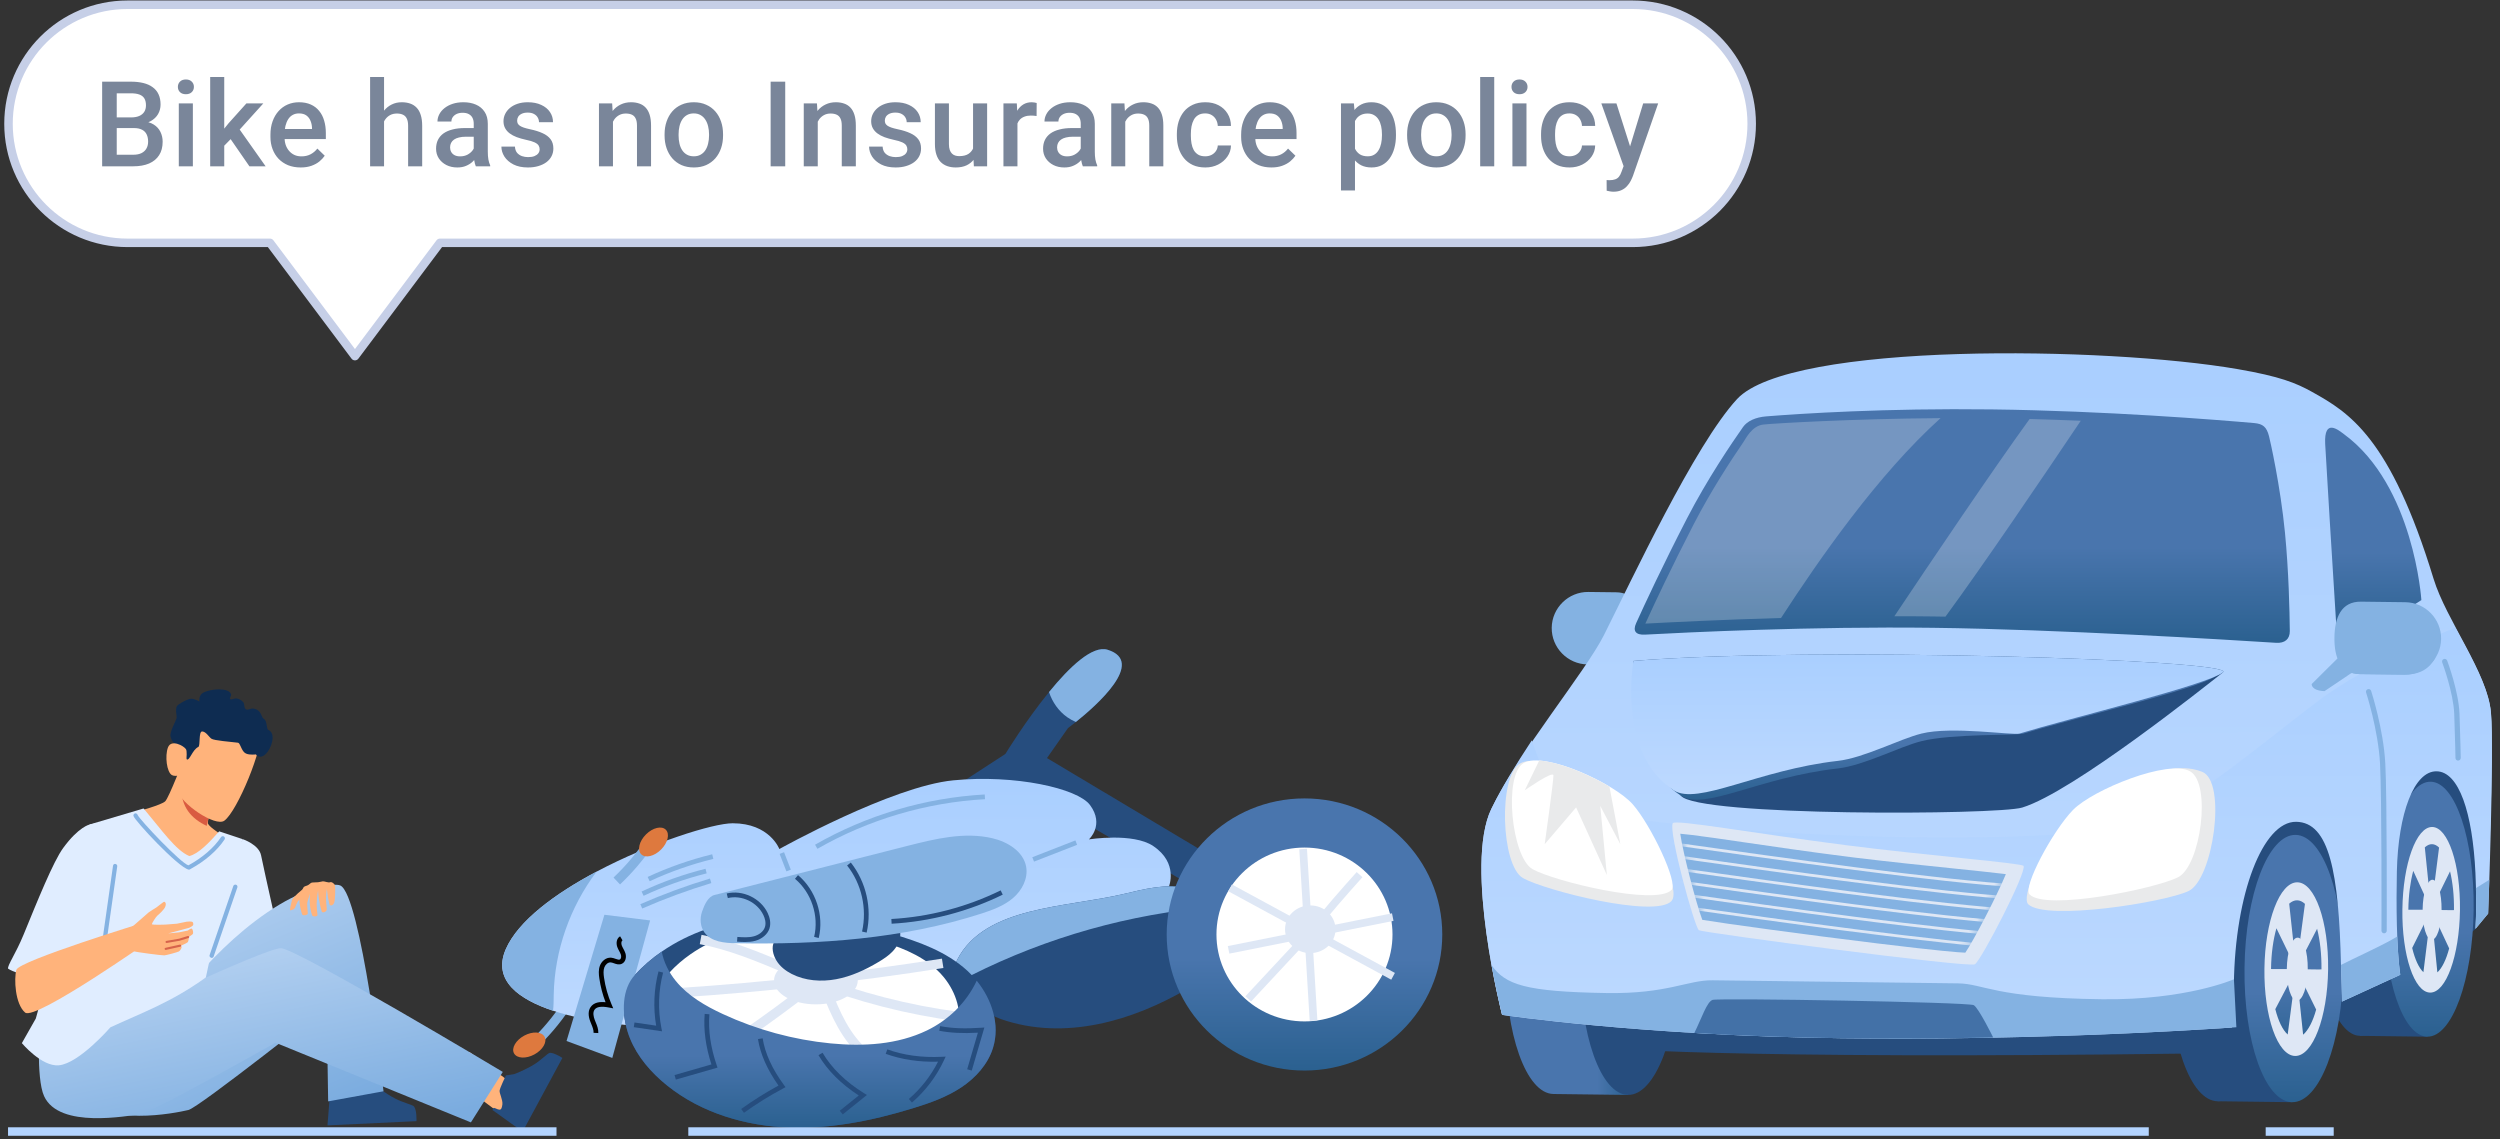 <svg width="294" height="134" viewBox="0 0 294 134" fill="none" xmlns="http://www.w3.org/2000/svg">
<rect x="0" y="0" width="294" height="134" fill="#333333" stroke="none"/>
<path d="M192 0.558C199.732 0.558 206 6.826 206 14.558C206 22.29 199.732 28.558 192 28.558H51.736L41.742 41.881L31.75 28.558H15C7.268 28.558 1 22.29 1 14.558C1 6.826 7.268 0.558 15 0.558H192Z" fill="white"/>
<path d="M192 28.558V29.058V28.558ZM51.736 28.558V28.058C51.578 28.058 51.43 28.132 51.336 28.258L51.736 28.558ZM41.742 41.881L41.342 42.181C41.437 42.307 41.585 42.381 41.742 42.381C41.9 42.381 42.048 42.307 42.142 42.181L41.742 41.881ZM31.75 28.558L32.15 28.258C32.056 28.132 31.907 28.058 31.75 28.058V28.558ZM15 0.558V0.058V0.558ZM192 0.558V1.058C199.456 1.058 205.5 7.102 205.5 14.558H206H206.5C206.5 6.549 200.008 0.058 192 0.058V0.558ZM206 14.558H205.5C205.5 22.014 199.456 28.058 192 28.058V28.558V29.058C200.008 29.058 206.5 22.566 206.5 14.558H206ZM192 28.558V28.058H51.736V28.558V29.058H192V28.558ZM51.736 28.558L51.336 28.258L41.342 41.581L41.742 41.881L42.142 42.181L52.136 28.858L51.736 28.558ZM41.742 41.881L42.142 41.581L32.15 28.258L31.75 28.558L31.35 28.858L41.342 42.181L41.742 41.881ZM31.75 28.558V28.058H15V28.558V29.058H31.75V28.558ZM15 28.558V28.058C7.544 28.058 1.5 22.014 1.5 14.558H1H0.5C0.5 22.566 6.992 29.058 15 29.058V28.558ZM1 14.558H1.5C1.5 7.102 7.544 1.058 15 1.058V0.558V0.058C6.992 0.058 0.5 6.549 0.5 14.558H1ZM15 0.558V1.058H192V0.558V0.058H15V0.558Z" fill="#C6CFE7"/>
<path d="M15.744 15.06H13.208L13.194 13.809H15.409C15.783 13.809 16.1 13.754 16.36 13.645C16.624 13.531 16.824 13.369 16.961 13.159C17.098 12.945 17.166 12.688 17.166 12.387C17.166 12.054 17.102 11.783 16.975 11.573C16.847 11.364 16.651 11.211 16.387 11.115C16.127 11.02 15.794 10.972 15.389 10.972H13.728V19.558H12.012V9.604H15.389C15.936 9.604 16.423 9.657 16.852 9.762C17.285 9.867 17.651 10.031 17.952 10.254C18.258 10.473 18.488 10.751 18.643 11.088C18.802 11.425 18.882 11.826 18.882 12.291C18.882 12.701 18.784 13.077 18.588 13.419C18.392 13.756 18.103 14.032 17.72 14.246C17.337 14.46 16.861 14.588 16.291 14.629L15.744 15.06ZM15.669 19.558H12.668L13.441 18.197H15.669C16.056 18.197 16.38 18.134 16.64 18.006C16.899 17.874 17.093 17.694 17.221 17.466C17.353 17.233 17.419 16.962 17.419 16.652C17.419 16.329 17.362 16.049 17.248 15.812C17.134 15.57 16.954 15.385 16.708 15.258C16.462 15.126 16.141 15.06 15.744 15.06H13.816L13.83 13.809H16.339L16.729 14.28C17.276 14.299 17.724 14.419 18.075 14.643C18.431 14.866 18.695 15.155 18.868 15.511C19.041 15.866 19.128 16.249 19.128 16.659C19.128 17.293 18.989 17.824 18.711 18.252C18.438 18.68 18.043 19.006 17.528 19.23C17.014 19.448 16.394 19.558 15.669 19.558ZM22.681 12.161V19.558H21.027V12.161H22.681ZM20.918 10.22C20.918 9.969 21 9.762 21.164 9.598C21.332 9.429 21.565 9.345 21.861 9.345C22.152 9.345 22.383 9.429 22.551 9.598C22.72 9.762 22.804 9.969 22.804 10.22C22.804 10.466 22.72 10.671 22.551 10.835C22.383 10.999 22.152 11.081 21.861 11.081C21.565 11.081 21.332 10.999 21.164 10.835C21 10.671 20.918 10.466 20.918 10.22ZM26.371 9.058V19.558H24.717V9.058H26.371ZM30.965 12.161L27.745 15.729L25.981 17.534L25.551 16.14L26.884 14.492L28.976 12.161H30.965ZM29.331 19.558L26.931 16.085L27.971 14.93L31.238 19.558H29.331ZM35.359 19.694C34.812 19.694 34.317 19.605 33.875 19.428C33.438 19.245 33.064 18.992 32.754 18.669C32.449 18.345 32.214 17.965 32.05 17.527C31.886 17.09 31.804 16.618 31.804 16.112V15.839C31.804 15.26 31.888 14.736 32.057 14.267C32.225 13.797 32.46 13.396 32.761 13.063C33.062 12.726 33.417 12.469 33.827 12.291C34.238 12.113 34.682 12.024 35.16 12.024C35.689 12.024 36.152 12.113 36.548 12.291C36.945 12.469 37.273 12.719 37.532 13.043C37.797 13.362 37.993 13.742 38.12 14.185C38.252 14.627 38.319 15.114 38.319 15.648V16.352H32.604V15.169H36.692V15.039C36.682 14.743 36.623 14.465 36.514 14.205C36.409 13.945 36.247 13.736 36.029 13.576C35.81 13.417 35.518 13.337 35.154 13.337C34.88 13.337 34.636 13.396 34.422 13.515C34.212 13.629 34.037 13.795 33.896 14.014C33.755 14.232 33.645 14.497 33.568 14.807C33.495 15.112 33.458 15.456 33.458 15.839V16.112C33.458 16.436 33.502 16.737 33.588 17.015C33.679 17.288 33.811 17.527 33.985 17.732C34.158 17.938 34.367 18.099 34.614 18.218C34.86 18.332 35.14 18.389 35.454 18.389C35.851 18.389 36.204 18.309 36.514 18.149C36.824 17.99 37.093 17.764 37.321 17.473L38.189 18.314C38.029 18.546 37.822 18.769 37.567 18.983C37.311 19.193 36.999 19.364 36.63 19.496C36.266 19.628 35.842 19.694 35.359 19.694ZM45.165 9.058V19.558H43.524V9.058H45.165ZM44.878 15.586L44.345 15.579C44.349 15.069 44.42 14.597 44.557 14.164C44.698 13.731 44.894 13.355 45.145 13.036C45.4 12.713 45.705 12.464 46.061 12.291C46.416 12.113 46.81 12.024 47.243 12.024C47.608 12.024 47.936 12.075 48.227 12.175C48.524 12.275 48.779 12.437 48.993 12.66C49.207 12.879 49.369 13.166 49.478 13.521C49.593 13.872 49.649 14.301 49.649 14.807V19.558H47.995V14.793C47.995 14.438 47.943 14.155 47.838 13.945C47.738 13.736 47.59 13.585 47.394 13.494C47.198 13.398 46.958 13.351 46.676 13.351C46.38 13.351 46.117 13.41 45.89 13.528C45.666 13.647 45.48 13.809 45.329 14.014C45.179 14.219 45.065 14.456 44.987 14.725C44.914 14.993 44.878 15.281 44.878 15.586ZM55.711 18.074V14.547C55.711 14.283 55.663 14.055 55.568 13.863C55.472 13.672 55.326 13.524 55.13 13.419C54.939 13.314 54.697 13.262 54.406 13.262C54.137 13.262 53.904 13.307 53.708 13.398C53.512 13.49 53.36 13.613 53.25 13.768C53.141 13.922 53.086 14.098 53.086 14.294H51.446C51.446 14.002 51.516 13.72 51.658 13.446C51.799 13.173 52.004 12.929 52.273 12.715C52.542 12.501 52.863 12.332 53.237 12.209C53.61 12.086 54.03 12.024 54.495 12.024C55.05 12.024 55.543 12.118 55.971 12.305C56.404 12.492 56.743 12.774 56.99 13.152C57.24 13.526 57.366 13.995 57.366 14.56V17.849C57.366 18.186 57.388 18.489 57.434 18.758C57.484 19.022 57.555 19.252 57.646 19.448V19.558H55.957C55.88 19.38 55.818 19.154 55.773 18.881C55.732 18.603 55.711 18.334 55.711 18.074ZM55.951 15.06L55.964 16.078H54.782C54.476 16.078 54.207 16.108 53.975 16.167C53.743 16.222 53.549 16.304 53.394 16.413C53.239 16.523 53.123 16.655 53.045 16.81C52.968 16.965 52.929 17.14 52.929 17.336C52.929 17.532 52.975 17.712 53.066 17.876C53.157 18.035 53.289 18.161 53.462 18.252C53.64 18.343 53.854 18.389 54.105 18.389C54.442 18.389 54.736 18.32 54.987 18.184C55.242 18.042 55.442 17.871 55.588 17.671C55.734 17.466 55.812 17.272 55.821 17.09L56.354 17.821C56.299 18.008 56.206 18.209 56.074 18.423C55.941 18.637 55.768 18.842 55.554 19.038C55.344 19.23 55.092 19.387 54.795 19.51C54.504 19.633 54.166 19.694 53.784 19.694C53.3 19.694 52.87 19.599 52.492 19.407C52.113 19.211 51.817 18.949 51.603 18.621C51.389 18.288 51.282 17.912 51.282 17.493C51.282 17.101 51.355 16.755 51.5 16.454C51.651 16.149 51.87 15.894 52.157 15.688C52.448 15.483 52.804 15.329 53.223 15.224C53.642 15.114 54.121 15.06 54.659 15.06H55.951ZM63.462 17.555C63.462 17.391 63.421 17.242 63.339 17.11C63.257 16.974 63.099 16.851 62.867 16.741C62.639 16.632 62.302 16.532 61.855 16.44C61.463 16.354 61.103 16.251 60.775 16.133C60.452 16.01 60.174 15.862 59.941 15.688C59.709 15.515 59.529 15.31 59.401 15.073C59.273 14.836 59.21 14.563 59.21 14.253C59.21 13.952 59.276 13.667 59.408 13.398C59.54 13.13 59.729 12.893 59.975 12.688C60.221 12.482 60.52 12.321 60.871 12.202C61.226 12.084 61.623 12.024 62.06 12.024C62.68 12.024 63.211 12.129 63.653 12.339C64.1 12.544 64.442 12.824 64.678 13.18C64.915 13.531 65.034 13.927 65.034 14.369H63.386C63.386 14.173 63.336 13.991 63.236 13.822C63.14 13.649 62.995 13.51 62.799 13.405C62.603 13.296 62.356 13.241 62.06 13.241C61.778 13.241 61.543 13.287 61.356 13.378C61.174 13.464 61.037 13.579 60.946 13.72C60.859 13.861 60.816 14.016 60.816 14.185C60.816 14.308 60.839 14.419 60.885 14.52C60.935 14.615 61.017 14.704 61.131 14.786C61.245 14.864 61.4 14.937 61.596 15.005C61.796 15.073 62.047 15.139 62.347 15.203C62.913 15.322 63.398 15.474 63.803 15.661C64.214 15.843 64.528 16.08 64.747 16.372C64.966 16.659 65.075 17.024 65.075 17.466C65.075 17.794 65.004 18.095 64.863 18.368C64.726 18.637 64.526 18.872 64.261 19.072C63.997 19.268 63.68 19.421 63.311 19.53C62.947 19.64 62.536 19.694 62.081 19.694C61.411 19.694 60.843 19.576 60.379 19.339C59.914 19.097 59.561 18.79 59.319 18.416C59.082 18.038 58.964 17.646 58.964 17.24H60.556C60.575 17.546 60.659 17.789 60.809 17.972C60.964 18.149 61.156 18.279 61.384 18.361C61.616 18.439 61.855 18.477 62.101 18.477C62.398 18.477 62.646 18.439 62.846 18.361C63.047 18.279 63.2 18.17 63.304 18.033C63.409 17.892 63.462 17.732 63.462 17.555ZM72.085 13.74V19.558H70.438V12.161H71.99L72.085 13.74ZM71.791 15.586L71.258 15.579C71.263 15.055 71.336 14.574 71.477 14.137C71.623 13.699 71.823 13.323 72.079 13.009C72.338 12.694 72.648 12.453 73.008 12.284C73.368 12.111 73.769 12.024 74.211 12.024C74.567 12.024 74.888 12.075 75.175 12.175C75.467 12.271 75.715 12.428 75.92 12.646C76.13 12.865 76.29 13.15 76.399 13.501C76.508 13.847 76.563 14.273 76.563 14.779V19.558H74.909V14.773C74.909 14.417 74.856 14.137 74.751 13.932C74.651 13.722 74.503 13.574 74.307 13.487C74.116 13.396 73.876 13.351 73.589 13.351C73.307 13.351 73.054 13.41 72.831 13.528C72.607 13.647 72.418 13.809 72.263 14.014C72.113 14.219 71.997 14.456 71.915 14.725C71.832 14.993 71.791 15.281 71.791 15.586ZM78.154 15.941V15.784C78.154 15.251 78.232 14.757 78.387 14.301C78.542 13.841 78.765 13.442 79.056 13.104C79.353 12.763 79.713 12.498 80.137 12.312C80.565 12.12 81.048 12.024 81.586 12.024C82.128 12.024 82.611 12.12 83.035 12.312C83.463 12.498 83.826 12.763 84.122 13.104C84.418 13.442 84.644 13.841 84.799 14.301C84.954 14.757 85.031 15.251 85.031 15.784V15.941C85.031 16.475 84.954 16.969 84.799 17.425C84.644 17.881 84.418 18.279 84.122 18.621C83.826 18.958 83.466 19.223 83.042 19.414C82.618 19.601 82.137 19.694 81.6 19.694C81.057 19.694 80.572 19.601 80.143 19.414C79.72 19.223 79.36 18.958 79.063 18.621C78.767 18.279 78.542 17.881 78.387 17.425C78.232 16.969 78.154 16.475 78.154 15.941ZM79.802 15.784V15.941C79.802 16.274 79.836 16.588 79.904 16.885C79.972 17.181 80.08 17.441 80.225 17.664C80.371 17.887 80.558 18.063 80.786 18.19C81.014 18.318 81.285 18.382 81.6 18.382C81.905 18.382 82.169 18.318 82.392 18.19C82.62 18.063 82.807 17.887 82.953 17.664C83.099 17.441 83.206 17.181 83.274 16.885C83.347 16.588 83.384 16.274 83.384 15.941V15.784C83.384 15.456 83.347 15.146 83.274 14.854C83.206 14.558 83.097 14.296 82.946 14.068C82.8 13.841 82.614 13.663 82.386 13.535C82.162 13.403 81.896 13.337 81.586 13.337C81.276 13.337 81.007 13.403 80.779 13.535C80.556 13.663 80.371 13.841 80.225 14.068C80.08 14.296 79.972 14.558 79.904 14.854C79.836 15.146 79.802 15.456 79.802 15.784ZM92.342 9.604V19.558H90.627V9.604H92.342ZM96.169 13.74V19.558H94.522V12.161H96.073L96.169 13.74ZM95.875 15.586L95.342 15.579C95.346 15.055 95.419 14.574 95.561 14.137C95.706 13.699 95.907 13.323 96.162 13.009C96.422 12.694 96.732 12.453 97.092 12.284C97.452 12.111 97.853 12.024 98.295 12.024C98.65 12.024 98.972 12.075 99.259 12.175C99.55 12.271 99.799 12.428 100.004 12.646C100.214 12.865 100.373 13.15 100.482 13.501C100.592 13.847 100.646 14.273 100.646 14.779V19.558H98.992V14.773C98.992 14.417 98.94 14.137 98.835 13.932C98.735 13.722 98.587 13.574 98.391 13.487C98.199 13.396 97.96 13.351 97.673 13.351C97.39 13.351 97.137 13.41 96.914 13.528C96.691 13.647 96.502 13.809 96.347 14.014C96.196 14.219 96.08 14.456 95.998 14.725C95.916 14.993 95.875 15.281 95.875 15.586ZM106.702 17.555C106.702 17.391 106.661 17.242 106.579 17.11C106.496 16.974 106.339 16.851 106.107 16.741C105.879 16.632 105.542 16.532 105.095 16.44C104.703 16.354 104.343 16.251 104.015 16.133C103.691 16.01 103.413 15.862 103.181 15.688C102.949 15.515 102.769 15.31 102.641 15.073C102.513 14.836 102.45 14.563 102.45 14.253C102.45 13.952 102.516 13.667 102.648 13.398C102.78 13.13 102.969 12.893 103.215 12.688C103.461 12.482 103.76 12.321 104.111 12.202C104.466 12.084 104.863 12.024 105.3 12.024C105.92 12.024 106.451 12.129 106.893 12.339C107.34 12.544 107.681 12.824 107.918 13.18C108.155 13.531 108.274 13.927 108.274 14.369H106.626C106.626 14.173 106.576 13.991 106.476 13.822C106.38 13.649 106.234 13.51 106.038 13.405C105.843 13.296 105.596 13.241 105.3 13.241C105.018 13.241 104.783 13.287 104.596 13.378C104.414 13.464 104.277 13.579 104.186 13.72C104.099 13.861 104.056 14.016 104.056 14.185C104.056 14.308 104.079 14.419 104.124 14.52C104.175 14.615 104.257 14.704 104.37 14.786C104.484 14.864 104.639 14.937 104.835 15.005C105.036 15.073 105.287 15.139 105.587 15.203C106.152 15.322 106.638 15.474 107.043 15.661C107.454 15.843 107.768 16.08 107.987 16.372C108.205 16.659 108.315 17.024 108.315 17.466C108.315 17.794 108.244 18.095 108.103 18.368C107.966 18.637 107.766 18.872 107.501 19.072C107.237 19.268 106.92 19.421 106.551 19.53C106.187 19.64 105.776 19.694 105.321 19.694C104.651 19.694 104.083 19.576 103.619 19.339C103.154 19.097 102.801 18.79 102.559 18.416C102.322 18.038 102.204 17.646 102.204 17.24H103.796C103.815 17.546 103.899 17.789 104.049 17.972C104.204 18.149 104.396 18.279 104.623 18.361C104.856 18.439 105.095 18.477 105.341 18.477C105.637 18.477 105.886 18.439 106.086 18.361C106.287 18.279 106.44 18.17 106.544 18.033C106.649 17.892 106.702 17.732 106.702 17.555ZM114.431 17.814V12.161H116.086V19.558H114.527L114.431 17.814ZM114.664 16.276L115.218 16.263C115.218 16.759 115.163 17.217 115.053 17.637C114.944 18.051 114.775 18.414 114.548 18.724C114.32 19.029 114.028 19.268 113.673 19.441C113.317 19.61 112.891 19.694 112.394 19.694C112.034 19.694 111.704 19.642 111.403 19.537C111.102 19.432 110.843 19.27 110.624 19.052C110.41 18.833 110.243 18.548 110.125 18.197C110.006 17.846 109.947 17.427 109.947 16.939V12.161H111.594V16.953C111.594 17.222 111.626 17.448 111.69 17.63C111.754 17.808 111.841 17.951 111.95 18.061C112.059 18.17 112.187 18.247 112.333 18.293C112.479 18.338 112.634 18.361 112.798 18.361C113.267 18.361 113.636 18.27 113.905 18.088C114.178 17.901 114.372 17.65 114.486 17.336C114.605 17.021 114.664 16.668 114.664 16.276ZM119.652 13.569V19.558H118.005V12.161H119.577L119.652 13.569ZM121.915 12.113L121.902 13.645C121.801 13.626 121.692 13.613 121.573 13.604C121.459 13.594 121.346 13.59 121.232 13.59C120.949 13.59 120.701 13.631 120.486 13.713C120.272 13.79 120.092 13.904 119.946 14.055C119.805 14.2 119.696 14.378 119.618 14.588C119.541 14.797 119.495 15.032 119.482 15.292L119.106 15.319C119.106 14.854 119.151 14.424 119.242 14.027C119.333 13.631 119.47 13.282 119.652 12.981C119.839 12.681 120.072 12.446 120.35 12.277C120.632 12.109 120.958 12.024 121.327 12.024C121.428 12.024 121.535 12.034 121.649 12.052C121.767 12.07 121.856 12.091 121.915 12.113ZM127.095 18.074V14.547C127.095 14.283 127.047 14.055 126.952 13.863C126.856 13.672 126.71 13.524 126.514 13.419C126.323 13.314 126.081 13.262 125.79 13.262C125.521 13.262 125.288 13.307 125.092 13.398C124.896 13.49 124.744 13.613 124.634 13.768C124.525 13.922 124.47 14.098 124.47 14.294H122.83C122.83 14.002 122.9 13.72 123.042 13.446C123.183 13.173 123.388 12.929 123.657 12.715C123.926 12.501 124.247 12.332 124.621 12.209C124.994 12.086 125.414 12.024 125.878 12.024C126.434 12.024 126.927 12.118 127.355 12.305C127.788 12.492 128.127 12.774 128.374 13.152C128.624 13.526 128.75 13.995 128.75 14.56V17.849C128.75 18.186 128.772 18.489 128.818 18.758C128.868 19.022 128.939 19.252 129.03 19.448V19.558H127.341C127.264 19.38 127.202 19.154 127.157 18.881C127.116 18.603 127.095 18.334 127.095 18.074ZM127.334 15.06L127.348 16.078H126.166C125.86 16.078 125.591 16.108 125.359 16.167C125.126 16.222 124.933 16.304 124.778 16.413C124.623 16.523 124.507 16.655 124.429 16.81C124.352 16.965 124.313 17.14 124.313 17.336C124.313 17.532 124.359 17.712 124.45 17.876C124.541 18.035 124.673 18.161 124.846 18.252C125.024 18.343 125.238 18.389 125.489 18.389C125.826 18.389 126.12 18.32 126.371 18.184C126.626 18.042 126.826 17.871 126.972 17.671C127.118 17.466 127.195 17.272 127.205 17.09L127.738 17.821C127.683 18.008 127.59 18.209 127.458 18.423C127.325 18.637 127.152 18.842 126.938 19.038C126.728 19.23 126.475 19.387 126.179 19.51C125.888 19.633 125.55 19.694 125.167 19.694C124.684 19.694 124.254 19.599 123.876 19.407C123.497 19.211 123.201 18.949 122.987 18.621C122.773 18.288 122.666 17.912 122.666 17.493C122.666 17.101 122.738 16.755 122.884 16.454C123.035 16.149 123.253 15.894 123.541 15.688C123.832 15.483 124.188 15.329 124.607 15.224C125.026 15.114 125.505 15.06 126.042 15.06H127.334ZM132.33 13.74V19.558H130.683V12.161H132.234L132.33 13.74ZM132.036 15.586L131.503 15.579C131.507 15.055 131.58 14.574 131.722 14.137C131.867 13.699 132.068 13.323 132.323 13.009C132.583 12.694 132.893 12.453 133.253 12.284C133.613 12.111 134.014 12.024 134.456 12.024C134.811 12.024 135.133 12.075 135.42 12.175C135.711 12.271 135.96 12.428 136.165 12.646C136.375 12.865 136.534 13.15 136.643 13.501C136.753 13.847 136.808 14.273 136.808 14.779V19.558H135.153V14.773C135.153 14.417 135.101 14.137 134.996 13.932C134.896 13.722 134.748 13.574 134.552 13.487C134.36 13.396 134.121 13.351 133.834 13.351C133.551 13.351 133.298 13.41 133.075 13.528C132.852 13.647 132.663 13.809 132.508 14.014C132.357 14.219 132.241 14.456 132.159 14.725C132.077 14.993 132.036 15.281 132.036 15.586ZM141.735 18.382C142.004 18.382 142.245 18.329 142.459 18.225C142.678 18.115 142.853 17.965 142.986 17.773C143.122 17.582 143.198 17.361 143.211 17.11H144.763C144.754 17.589 144.613 18.024 144.339 18.416C144.066 18.808 143.703 19.12 143.252 19.352C142.801 19.58 142.302 19.694 141.755 19.694C141.19 19.694 140.698 19.599 140.279 19.407C139.859 19.211 139.511 18.942 139.233 18.601C138.955 18.259 138.745 17.865 138.604 17.418C138.467 16.971 138.399 16.493 138.399 15.982V15.743C138.399 15.233 138.467 14.754 138.604 14.308C138.745 13.856 138.955 13.46 139.233 13.118C139.511 12.776 139.859 12.51 140.279 12.318C140.698 12.122 141.188 12.024 141.748 12.024C142.341 12.024 142.86 12.143 143.307 12.38C143.754 12.612 144.104 12.938 144.36 13.357C144.619 13.772 144.754 14.255 144.763 14.807H143.211C143.198 14.533 143.129 14.287 143.006 14.068C142.888 13.845 142.719 13.667 142.5 13.535C142.286 13.403 142.029 13.337 141.728 13.337C141.395 13.337 141.119 13.405 140.901 13.542C140.682 13.674 140.511 13.856 140.388 14.089C140.265 14.317 140.176 14.574 140.121 14.861C140.071 15.144 140.046 15.438 140.046 15.743V15.982C140.046 16.288 140.071 16.584 140.121 16.871C140.171 17.158 140.258 17.416 140.381 17.644C140.509 17.867 140.682 18.047 140.901 18.184C141.119 18.316 141.397 18.382 141.735 18.382ZM149.512 19.694C148.965 19.694 148.471 19.605 148.029 19.428C147.591 19.245 147.218 18.992 146.908 18.669C146.603 18.345 146.368 17.965 146.204 17.527C146.04 17.09 145.958 16.618 145.958 16.112V15.839C145.958 15.26 146.042 14.736 146.211 14.267C146.379 13.797 146.614 13.396 146.915 13.063C147.215 12.726 147.571 12.469 147.981 12.291C148.391 12.113 148.836 12.024 149.314 12.024C149.843 12.024 150.305 12.113 150.702 12.291C151.098 12.469 151.426 12.719 151.686 13.043C151.95 13.362 152.146 13.742 152.274 14.185C152.406 14.627 152.472 15.114 152.472 15.648V16.352H146.757V15.169H150.845V15.039C150.836 14.743 150.777 14.465 150.668 14.205C150.563 13.945 150.401 13.736 150.182 13.576C149.964 13.417 149.672 13.337 149.307 13.337C149.034 13.337 148.79 13.396 148.576 13.515C148.366 13.629 148.191 13.795 148.049 14.014C147.908 14.232 147.799 14.497 147.721 14.807C147.648 15.112 147.612 15.456 147.612 15.839V16.112C147.612 16.436 147.655 16.737 147.742 17.015C147.833 17.288 147.965 17.527 148.138 17.732C148.311 17.938 148.521 18.099 148.767 18.218C149.013 18.332 149.294 18.389 149.608 18.389C150.005 18.389 150.358 18.309 150.668 18.149C150.978 17.99 151.246 17.764 151.474 17.473L152.342 18.314C152.183 18.546 151.976 18.769 151.72 18.983C151.465 19.193 151.153 19.364 150.784 19.496C150.419 19.628 149.995 19.694 149.512 19.694ZM159.346 13.583V22.401H157.699V12.161H159.216L159.346 13.583ZM164.165 15.791V15.935C164.165 16.472 164.102 16.971 163.974 17.432C163.851 17.887 163.666 18.286 163.42 18.628C163.179 18.965 162.88 19.227 162.525 19.414C162.169 19.601 161.759 19.694 161.294 19.694C160.834 19.694 160.431 19.61 160.084 19.441C159.743 19.268 159.453 19.024 159.216 18.71C158.979 18.395 158.788 18.026 158.642 17.602C158.501 17.174 158.4 16.705 158.341 16.194V15.641C158.4 15.098 158.501 14.606 158.642 14.164C158.788 13.722 158.979 13.341 159.216 13.023C159.453 12.704 159.743 12.457 160.084 12.284C160.426 12.111 160.825 12.024 161.281 12.024C161.745 12.024 162.158 12.116 162.518 12.298C162.878 12.476 163.181 12.731 163.427 13.063C163.673 13.392 163.858 13.788 163.981 14.253C164.104 14.713 164.165 15.226 164.165 15.791ZM162.518 15.935V15.791C162.518 15.449 162.486 15.133 162.422 14.841C162.358 14.545 162.258 14.285 162.121 14.062C161.985 13.838 161.809 13.665 161.595 13.542C161.385 13.414 161.133 13.351 160.836 13.351C160.545 13.351 160.294 13.401 160.084 13.501C159.875 13.597 159.699 13.731 159.558 13.904C159.417 14.078 159.307 14.28 159.23 14.513C159.152 14.741 159.098 14.989 159.066 15.258V16.584C159.12 16.912 159.214 17.213 159.346 17.486C159.478 17.76 159.665 17.979 159.907 18.143C160.153 18.302 160.467 18.382 160.85 18.382C161.146 18.382 161.399 18.318 161.609 18.19C161.818 18.063 161.989 17.887 162.121 17.664C162.258 17.436 162.358 17.174 162.422 16.878C162.486 16.582 162.518 16.267 162.518 15.935ZM165.476 15.941V15.784C165.476 15.251 165.554 14.757 165.709 14.301C165.864 13.841 166.087 13.442 166.379 13.104C166.675 12.763 167.035 12.498 167.459 12.312C167.887 12.12 168.37 12.024 168.908 12.024C169.45 12.024 169.933 12.12 170.357 12.312C170.786 12.498 171.148 12.763 171.444 13.104C171.74 13.442 171.966 13.841 172.121 14.301C172.276 14.757 172.353 15.251 172.353 15.784V15.941C172.353 16.475 172.276 16.969 172.121 17.425C171.966 17.881 171.74 18.279 171.444 18.621C171.148 18.958 170.788 19.223 170.364 19.414C169.94 19.601 169.459 19.694 168.922 19.694C168.379 19.694 167.894 19.601 167.466 19.414C167.042 19.223 166.682 18.958 166.386 18.621C166.089 18.279 165.864 17.881 165.709 17.425C165.554 16.969 165.476 16.475 165.476 15.941ZM167.124 15.784V15.941C167.124 16.274 167.158 16.588 167.226 16.885C167.295 17.181 167.402 17.441 167.548 17.664C167.693 17.887 167.88 18.063 168.108 18.19C168.336 18.318 168.607 18.382 168.922 18.382C169.227 18.382 169.491 18.318 169.715 18.19C169.942 18.063 170.129 17.887 170.275 17.664C170.421 17.441 170.528 17.181 170.596 16.885C170.669 16.588 170.706 16.274 170.706 15.941V15.784C170.706 15.456 170.669 15.146 170.596 14.854C170.528 14.558 170.419 14.296 170.268 14.068C170.122 13.841 169.936 13.663 169.708 13.535C169.484 13.403 169.218 13.337 168.908 13.337C168.598 13.337 168.329 13.403 168.101 13.535C167.878 13.663 167.693 13.841 167.548 14.068C167.402 14.296 167.295 14.558 167.226 14.854C167.158 15.146 167.124 15.456 167.124 15.784ZM175.722 9.058V19.558H174.068V9.058H175.722ZM179.514 12.161V19.558H177.86V12.161H179.514ZM177.751 10.22C177.751 9.969 177.833 9.762 177.997 9.598C178.165 9.429 178.398 9.345 178.694 9.345C178.986 9.345 179.216 9.429 179.384 9.598C179.553 9.762 179.637 9.969 179.637 10.22C179.637 10.466 179.553 10.671 179.384 10.835C179.216 10.999 178.986 11.081 178.694 11.081C178.398 11.081 178.165 10.999 177.997 10.835C177.833 10.671 177.751 10.466 177.751 10.22ZM184.564 18.382C184.833 18.382 185.075 18.329 185.289 18.225C185.508 18.115 185.683 17.965 185.815 17.773C185.952 17.582 186.027 17.361 186.041 17.11H187.593C187.584 17.589 187.442 18.024 187.169 18.416C186.895 18.808 186.533 19.12 186.082 19.352C185.631 19.58 185.132 19.694 184.585 19.694C184.02 19.694 183.528 19.599 183.108 19.407C182.689 19.211 182.34 18.942 182.062 18.601C181.784 18.259 181.575 17.865 181.434 17.418C181.297 16.971 181.228 16.493 181.228 15.982V15.743C181.228 15.233 181.297 14.754 181.434 14.308C181.575 13.856 181.784 13.46 182.062 13.118C182.34 12.776 182.689 12.51 183.108 12.318C183.528 12.122 184.017 12.024 184.578 12.024C185.17 12.024 185.69 12.143 186.137 12.38C186.583 12.612 186.934 12.938 187.189 13.357C187.449 13.772 187.584 14.255 187.593 14.807H186.041C186.027 14.533 185.959 14.287 185.836 14.068C185.717 13.845 185.549 13.667 185.33 13.535C185.116 13.403 184.858 13.337 184.558 13.337C184.225 13.337 183.949 13.405 183.73 13.542C183.512 13.674 183.341 13.856 183.218 14.089C183.095 14.317 183.006 14.574 182.951 14.861C182.901 15.144 182.876 15.438 182.876 15.743V15.982C182.876 16.288 182.901 16.584 182.951 16.871C183.001 17.158 183.088 17.416 183.211 17.644C183.338 17.867 183.512 18.047 183.73 18.184C183.949 18.316 184.227 18.382 184.564 18.382ZM191.228 18.751L193.238 12.161H195.001L192.034 20.686C191.966 20.868 191.877 21.066 191.768 21.28C191.658 21.494 191.515 21.697 191.337 21.889C191.164 22.085 190.948 22.242 190.688 22.36C190.428 22.483 190.114 22.545 189.744 22.545C189.599 22.545 189.457 22.531 189.321 22.504C189.188 22.481 189.063 22.456 188.945 22.429L188.938 21.171C188.983 21.175 189.038 21.18 189.102 21.185C189.17 21.189 189.225 21.191 189.266 21.191C189.539 21.191 189.767 21.157 189.949 21.089C190.132 21.025 190.28 20.92 190.394 20.774C190.512 20.629 190.613 20.433 190.695 20.186L191.228 18.751ZM190.093 12.161L191.85 17.698L192.144 19.435L191.002 19.729L188.316 12.161H190.093Z" fill="#7A869A"/>
<path d="M179.311 117.39C179.742 117.712 186.089 122.722 186.612 122.999C187.137 123.274 203.183 124.615 257.866 123.891L273.741 120.566L283.386 115.853L291.112 109.245L292.968 90.084L282.151 84.815L188.455 92.031L179.311 117.39Z" fill="#264D7E"/>
<path d="M186.69 78.136L190.009 78.177C191.704 78.197 193.107 76.829 193.13 75.134L193.159 72.775C193.179 71.081 191.811 69.677 190.116 69.655L186.797 69.614C184.454 69.585 182.513 71.476 182.482 73.821C182.454 76.164 184.345 78.105 186.69 78.136Z" fill="#84B2E2"/>
<path d="M292.938 83.833C292.548 79.123 287.681 72.95 286.188 68.063C281.098 51.407 276.244 48.51 271.911 46.093C270.003 45.028 268.118 44.267 263.153 43.408C247.736 40.739 210.523 40.181 204.276 46.932C199.307 52.303 191.844 68.283 188.627 74.683C186.46 78.996 178.599 88.451 175.378 95.133C172.157 101.815 176.644 119.35 176.644 119.35L264.425 120.449C264.126 118.484 261.399 116.081 261.428 113.792C261.537 105.112 267.242 94.185 270.449 94.226C273.655 94.267 277.6 104.903 277.491 113.583C277.475 114.832 276.993 117.243 275.403 117.792L281.763 115.593C280.647 112.707 278.499 108.563 278.556 103.99C278.665 95.31 282.784 85.811 285.989 85.85C289.196 85.891 292.517 94.477 292.408 103.157C292.382 105.276 291.893 105.543 291.59 107.385L292.492 106.402C292.492 106.402 293.325 88.544 292.935 83.833H292.938Z" fill="url(#paint0_linear_778_3822)"/>
<path d="M282.967 106.888C282.862 115.168 280.429 121.85 277.53 121.813C274.632 121.777 272.367 115.035 272.469 106.757C272.574 98.477 275.007 91.795 277.906 91.832C280.805 91.869 283.07 98.611 282.967 106.891V106.888Z" fill="#264D7E"/>
<path d="M277.91 91.832L277.533 121.815L285.465 121.915L285.842 91.932L277.91 91.832Z" fill="#264D7E"/>
<path d="M290.9 106.987C290.796 115.267 288.363 121.949 285.464 121.912C282.565 121.875 280.3 115.134 280.403 106.854C280.507 98.574 282.94 91.892 285.839 91.929C288.738 91.966 291.003 98.707 290.9 106.987Z" fill="url(#paint1_linear_778_3822)"/>
<path d="M289.294 106.967C289.226 112.309 287.657 116.622 285.786 116.597C283.915 116.575 282.454 112.223 282.52 106.881C282.588 101.539 284.157 97.227 286.028 97.251C287.899 97.274 289.36 101.625 289.294 106.967Z" fill="url(#paint2_linear_778_3822)"/>
<path d="M286.028 97.253C284.157 97.231 282.588 101.572 282.52 106.949C282.452 112.328 283.915 116.706 285.784 116.73C287.655 116.753 289.224 112.412 289.292 107.035C289.36 101.656 287.897 97.278 286.028 97.253ZM283.675 111.476L285.905 106.992L283.222 106.983C283.242 105.252 283.458 103.685 283.798 102.411L285.905 106.992L285.158 99.651C285.425 99.405 285.708 99.27 286.001 99.274C286.295 99.278 286.574 99.419 286.834 99.674L285.905 106.992L288.125 102.466C288.435 103.748 288.609 105.32 288.588 107.027C288.588 107.053 285.905 106.994 285.905 106.994L288.022 111.532C287.673 112.847 287.189 113.85 286.633 114.351L285.905 106.994L284.992 114.33C284.448 113.815 283.989 112.802 283.673 111.476H283.675Z" fill="#DEE7F5"/>
<path d="M287.128 107.006C287.103 108.959 286.584 110.535 285.968 110.527C285.353 110.518 284.875 108.931 284.9 106.978C284.924 105.024 285.443 103.449 286.059 103.457C286.674 103.465 287.152 105.053 287.128 107.006Z" fill="#DEE7F5"/>
<path d="M188.684 113.008C188.794 104.328 186.284 97.258 183.079 97.218C179.874 97.177 177.187 104.182 177.078 112.862C176.969 121.543 179.479 128.613 182.684 128.653C185.889 128.693 188.575 121.689 188.684 113.008Z" fill="url(#paint3_linear_778_3822)"/>
<path d="M183.077 97.221L182.682 128.654L191.455 128.765L191.85 97.331L183.077 97.221Z" fill="url(#paint4_linear_778_3822)"/>
<path d="M197.459 113.117C197.35 121.797 194.663 128.801 191.458 128.762C188.251 128.721 185.742 121.653 185.851 112.973C185.96 104.293 188.647 97.289 191.852 97.328C195.059 97.369 197.568 104.437 197.459 113.117Z" fill="#264D7E"/>
<path d="M193.288 113.133C193.261 115.18 192.691 116.832 192.01 116.823C191.329 116.815 190.8 115.149 190.824 113.102C190.849 111.054 191.421 109.403 192.102 109.411C192.783 109.419 193.313 111.085 193.288 113.133Z" fill="#CED2DB"/>
<path d="M266.792 113.863C266.901 105.182 264.391 98.112 261.186 98.072C257.981 98.032 255.294 105.036 255.185 113.717C255.076 122.398 257.586 129.467 260.791 129.508C263.996 129.548 266.682 122.543 266.792 113.863Z" fill="#264D7E"/>
<path d="M261.184 98.073L260.789 129.507L269.562 129.617L269.957 98.184L261.184 98.073Z" fill="#264D7E"/>
<path d="M275.563 113.971C275.454 122.652 272.767 129.655 269.562 129.617C266.356 129.575 263.847 122.508 263.955 113.828C264.064 105.148 266.752 98.144 269.956 98.183C273.163 98.224 275.672 105.291 275.563 113.971Z" fill="url(#paint5_linear_778_3822)"/>
<path d="M273.786 113.948C273.717 119.549 271.983 124.068 269.915 124.041C267.847 124.015 266.226 119.454 266.296 113.853C266.366 108.253 268.099 103.733 270.167 103.76C272.235 103.787 273.856 108.347 273.786 113.948Z" fill="url(#paint6_linear_778_3822)"/>
<path d="M270.169 103.76C268.101 103.733 266.368 108.284 266.296 113.923C266.226 119.563 267.845 124.154 269.913 124.181C271.981 124.208 273.714 119.657 273.786 114.018C273.856 108.378 272.237 103.787 270.169 103.76ZM267.578 118.668L270.042 113.968L267.074 113.958C267.096 112.142 267.332 110.499 267.708 109.164L270.04 113.966L269.209 106.271C269.505 106.012 269.817 105.871 270.141 105.875C270.465 105.879 270.773 106.029 271.062 106.294L270.038 113.966L272.49 109.223C272.832 110.567 273.027 112.216 273.005 114.003C273.005 114.03 270.036 113.966 270.036 113.966L272.381 118.726C271.997 120.105 271.462 121.155 270.846 121.68L270.036 113.966L269.033 121.658C268.43 121.116 267.923 120.053 267.572 118.664L267.578 118.668Z" fill="#DEE7F5"/>
<path d="M271.392 113.987C271.366 116.035 270.793 117.686 270.114 117.678C269.433 117.67 268.904 116.004 268.928 113.956C268.955 111.909 269.527 110.257 270.206 110.266C270.888 110.274 271.417 111.94 271.392 113.987Z" fill="#DEE7F5"/>
<path d="M292.937 83.834C292.691 80.845 290.59 77.281 288.738 73.818C283.035 76.089 276.589 79.517 273.054 82.111C267.111 86.47 256.553 95.704 250.881 97.017C236.859 100.267 186.327 97.624 183.459 93.989C182.117 92.288 180.985 89.543 180.137 87.071C178.299 89.872 176.558 92.688 175.38 95.132C172.159 101.814 176.646 119.348 176.646 119.348C176.646 119.348 192.999 121.798 216.524 122.091C237.172 122.35 255.006 121.334 262.488 120.836C262.162 118.803 262.667 118.647 262.704 115.729C262.837 105.139 266.114 96.595 270.026 96.644C273.936 96.693 275.044 102.604 275.304 113.553C275.341 115.077 275.446 117.018 275.407 117.789L282.271 114.636C281.82 111.435 281.791 106.261 281.871 102.509C282.017 95.628 283.905 90.672 286.535 90.705C289.167 90.737 290.775 95.556 291.112 102.675C291.206 104.694 291.243 107.345 291.114 109.24L292.607 107.435C292.607 107.435 293.329 88.54 292.94 83.83L292.937 83.834Z" fill="url(#paint7_linear_778_3822)"/>
<path d="M273.442 52.222C273.555 54.487 274.336 67.022 274.701 72.822C274.814 74.617 275.276 75.626 277.235 74.91C279.196 74.195 284.754 70.569 284.754 70.569C284.754 70.569 283.886 57.113 275.672 51.074C275.009 50.587 273.288 49.11 273.442 52.222Z" fill="url(#paint8_linear_778_3822)"/>
<path d="M176.644 119.348C176.644 119.348 192.997 121.798 216.522 122.091C238.473 122.366 256.746 121.24 262.997 120.805L262.71 115.161C262.71 115.161 257.105 117.637 247.194 117.512C234.44 117.352 233.332 115.682 230.24 115.643C226.303 115.594 206.691 115.348 201.398 115.282C198.472 115.245 196.097 116.897 188.924 116.782C179.333 116.628 177.042 115.795 175.409 113.514C176.024 116.913 176.646 119.346 176.646 119.346L176.644 119.348Z" fill="#84B2E2"/>
<path d="M196.724 96.807C197.026 96.337 206.198 97.999 217.096 99.396C226.457 100.596 237.778 101.499 237.966 101.829C238.377 102.543 232.979 112.965 232.243 113.402C231.506 113.837 200.294 109.686 199.793 109.395C199.293 109.104 196.164 97.681 196.724 96.807Z" fill="#DEE7F5"/>
<path d="M220.982 110.972C212.16 109.897 202.665 108.59 200.189 108.173C199.465 106.241 197.928 100.363 197.598 98.047C197.912 98.073 198.341 98.119 198.928 98.188C200.479 98.377 202.694 98.701 205.257 99.077C208.465 99.547 212.46 100.131 216.649 100.669C217.217 100.741 217.794 100.812 218.372 100.884C222.229 101.354 226.34 101.779 229.643 102.121C232.046 102.369 234.122 102.585 235.527 102.755C235.656 102.772 235.777 102.786 235.888 102.8C234.862 105.307 232.062 110.682 231.12 112.036C230.367 112.008 228.047 111.831 220.982 110.97V110.972Z" fill="#84B2E2"/>
<mask id="mask0_778_3822" style="mask-type:luminance" maskUnits="userSpaceOnUse" x="197" y="98" width="39" height="15">
<path d="M220.982 110.972C212.16 109.897 202.665 108.59 200.189 108.173C199.465 106.241 197.928 100.363 197.598 98.047C197.912 98.073 198.341 98.119 198.928 98.188C200.479 98.377 202.694 98.701 205.257 99.077C208.465 99.547 212.46 100.131 216.649 100.669C217.217 100.741 217.794 100.812 218.372 100.884C222.229 101.354 226.34 101.779 229.643 102.121C232.046 102.369 234.122 102.585 235.527 102.755C235.656 102.772 235.777 102.786 235.888 102.8C234.862 105.307 232.062 110.682 231.12 112.036C230.367 112.008 228.047 111.831 220.982 110.97V110.972Z" fill="white"/>
</mask>
<g mask="url(#mask0_778_3822)">
<path d="M228.609 103.571C218.637 102.484 205.646 100.644 199.808 99.815C198 99.558 196.695 99.374 196.589 99.37L196.55 99.035C196.624 99.031 197.233 99.117 199.818 99.485C207.71 100.603 228.671 103.575 237.56 104.029L237.578 104.363C235.26 104.244 232.121 103.957 228.609 103.573V103.571Z" fill="#DEE7F5"/>
<path d="M228.593 105.027C218.621 103.94 205.63 102.1 199.792 101.271C197.982 101.014 196.679 100.83 196.573 100.826L196.534 100.491C196.608 100.487 197.219 100.573 199.802 100.941C207.692 102.059 228.657 105.031 237.544 105.485L237.562 105.819C235.244 105.7 232.105 105.413 228.593 105.029V105.027Z" fill="#DEE7F5"/>
<path d="M228.572 106.481C218.6 105.394 205.612 103.554 199.773 102.725C197.963 102.468 196.661 102.286 196.554 102.28L196.515 101.945C196.589 101.945 197.2 102.027 199.783 102.395C207.675 103.513 228.636 106.485 237.525 106.939L237.544 107.273C235.226 107.154 232.085 106.865 228.572 106.483V106.481Z" fill="#DEE7F5"/>
<path d="M228.552 107.937C218.575 106.85 205.579 105.008 199.738 104.179C197.939 103.925 196.64 103.738 196.536 103.736L196.497 103.401C196.57 103.399 197.178 103.483 199.748 103.849C207.643 104.967 228.613 107.941 237.507 108.395L237.525 108.729C235.205 108.61 232.064 108.321 228.552 107.939V107.937Z" fill="#DEE7F5"/>
<path d="M228.539 109.394C218.567 108.306 205.577 106.466 199.738 105.637C197.928 105.381 196.628 105.198 196.519 105.192L196.48 104.858C196.554 104.853 197.165 104.94 199.748 105.307C207.64 106.425 228.603 109.398 237.49 109.851L237.509 110.185C235.191 110.066 232.052 109.777 228.539 109.396V109.394Z" fill="#DEE7F5"/>
<path d="M228.521 110.848C218.549 109.76 205.558 107.92 199.72 107.091C197.912 106.835 196.607 106.652 196.501 106.646L196.462 106.312C196.536 106.31 197.147 106.394 199.73 106.761C207.622 107.879 228.583 110.852 237.472 111.305L237.49 111.639C235.172 111.52 232.033 111.231 228.521 110.85V110.848Z" fill="#DEE7F5"/>
</g>
<path d="M199.254 121.475C204.37 121.777 210.182 122.015 216.52 122.093C222.654 122.169 228.714 122.124 234.399 122.007C234.399 122.007 232.706 118.57 232.122 118.209C231.537 117.848 202.068 117.344 201.394 117.588C200.719 117.832 200.14 119.684 199.254 121.477V121.475Z" fill="#4371A7"/>
<path d="M238.535 106.356C237.601 105.5 240.17 99.891 242.732 97.497C245.295 95.105 253.595 88.606 258.983 90.768C261.902 91.939 260.269 103.446 257.364 104.792C254.459 106.138 240.664 108.307 238.535 106.356Z" fill="#E9EAEB"/>
<path d="M238.683 105.19C237.829 104.335 241.444 97.642 243.789 95.246C246.134 92.85 254.996 89.26 257.551 90.704C260.105 92.148 258.802 101.813 256.143 103.163C253.484 104.511 240.627 107.139 238.683 105.19Z" fill="white"/>
<path d="M239.276 104.748C238.748 104.29 240.968 100.712 242.41 99.434C243.852 98.154 249.308 96.244 250.881 97.019C252.455 97.795 251.663 102.965 250.028 103.683C248.393 104.401 240.476 105.794 239.278 104.75L239.276 104.748Z" fill="white"/>
<path d="M256.344 94.801C256.328 96.059 255.296 97.064 254.038 97.05C252.781 97.033 251.775 96.001 251.79 94.744C251.806 93.486 252.838 92.481 254.096 92.495C255.353 92.512 256.359 93.544 256.344 94.801Z" fill="white"/>
<path d="M192.096 77.723C192.096 77.723 192.978 87.128 197.67 93.565C199.467 96.031 234.908 95.855 237.811 94.969C243.797 93.141 259.516 80.561 261.42 79.073C263.322 77.584 212.991 75.994 192.096 77.725V77.723Z" fill="#264D7E"/>
<path d="M192.096 78.612C192.096 78.612 190.986 89.233 197.67 93.568C200.491 95.398 206.752 91.426 216.12 90.372C219.201 90.025 223.351 87.816 225.965 87.159C229.531 86.264 237.185 86.502 237.938 86.273C243.924 84.445 258.617 81.008 260.519 79.521C262.421 78.032 212.989 76.885 192.096 78.616V78.612Z" fill="url(#paint9_linear_778_3822)"/>
<path d="M192.096 77.723C192.096 77.723 190.133 88.603 196.817 92.938C199.637 94.768 206.754 90.535 216.12 89.481C219.201 89.134 223.351 86.925 225.965 86.268C229.531 85.374 236.733 86.498 237.488 86.268C243.475 84.44 259.518 80.561 261.42 79.071C263.321 77.582 212.991 75.992 192.096 77.723Z" fill="url(#paint10_linear_778_3822)"/>
<path d="M207.71 48.965C211.752 48.643 221.704 47.988 234.237 48.146C247.604 48.315 260.66 49.363 265.1 49.753C266.13 49.843 266.557 50.22 266.836 51.295C266.965 51.794 268.173 57.105 268.713 62.64C269.156 67.191 269.258 71.893 269.281 74.215C269.289 75.151 268.707 75.662 267.662 75.594C261.902 75.227 241.993 74.012 227.294 73.829C213.093 73.651 198.357 74.367 193.46 74.632C192.369 74.691 191.989 74.215 192.41 73.286C193.403 71.091 195.499 66.569 198.386 60.972C200.757 56.375 203.632 52.132 204.984 50.212C205.468 49.525 206.444 49.065 207.712 48.965H207.71Z" fill="url(#paint11_linear_778_3822)"/>
<path opacity="0.24" d="M207.357 49.927C206.005 50.083 205.269 51.636 205.027 51.987C203.501 54.211 201.17 57.792 199.184 61.641C196.534 66.782 194.556 70.998 193.491 73.337C196.728 73.165 202.569 72.873 209.45 72.676C213.924 65.775 220.875 55.774 228.213 49.172C217.777 49.246 208.498 49.795 207.357 49.927Z" fill="white"/>
<path opacity="0.24" d="M238.682 49.274C234.319 55.289 226.933 66.257 222.779 72.469C224.291 72.469 225.805 72.475 227.311 72.496C227.797 72.502 228.289 72.51 228.786 72.518C233.174 66.548 240.324 55.995 244.697 49.482C242.744 49.4 240.73 49.328 238.682 49.274Z" fill="white"/>
<path d="M282.762 79.34L277.557 79.274C275.214 79.246 274.5 77.319 274.529 74.976C274.558 72.633 275.321 70.725 277.664 70.754L282.869 70.82C285.211 70.849 287.105 72.789 287.076 75.134C287.048 77.477 285.107 79.371 282.762 79.342V79.34Z" fill="#84B2E2"/>
<path d="M274.884 77.438L271.852 80.443C271.852 80.443 271.768 81.212 273.364 81.278L276.418 79.222C276.418 79.222 276.546 79.136 276.585 79.147C276.806 79.196 277.134 79.272 277.395 79.274L282.6 79.339C284.643 79.366 285.693 78.625 286.436 77.314L274.884 77.438Z" fill="#84B2E2"/>
<path d="M282.267 114.639C282.089 113.375 281.978 111.804 281.913 110.134C281.666 110.282 281.461 110.4 281.318 110.483C279.719 111.387 276.728 112.745 275.3 113.474C275.3 113.5 275.3 113.527 275.302 113.554C275.339 115.078 275.444 117.019 275.405 117.79L282.27 114.637L282.267 114.639Z" fill="#84B2E2"/>
<path d="M292.605 107.44C292.605 107.44 292.667 105.842 292.743 103.46C292.236 103.776 291.709 104.102 291.169 104.439C291.21 106.084 291.204 107.863 291.109 109.243L292.603 107.438L292.605 107.44Z" fill="#84B2E2"/>
<path d="M280.37 109.758C280.198 109.758 280.058 109.619 280.06 109.446C280.06 109.29 280.109 93.83 279.892 89.803C279.674 85.811 278.267 81.482 278.253 81.439C278.199 81.277 278.288 81.1 278.452 81.047C278.614 80.993 278.79 81.082 278.844 81.246C278.858 81.289 280.29 85.694 280.511 89.77C280.731 93.814 280.682 109.292 280.68 109.448C280.68 109.619 280.54 109.758 280.37 109.758Z" fill="#84B2E2"/>
<path d="M289.073 89.446C288.902 89.446 288.765 89.311 288.763 89.14C288.763 89.124 288.738 87.394 288.619 83.993C288.531 81.441 287.216 77.937 287.204 77.902C287.144 77.742 287.224 77.561 287.384 77.502C287.544 77.44 287.723 77.522 287.784 77.683C287.84 77.83 289.146 81.316 289.239 83.97C289.358 87.378 289.382 89.114 289.382 89.13C289.384 89.302 289.247 89.442 289.077 89.444C289.077 89.444 289.075 89.444 289.073 89.444V89.446Z" fill="#84B2E2"/>
<path d="M196.548 105.98C197.84 104.653 193.994 97.616 191.716 95.07C189.439 92.524 181.354 88.341 178.771 89.775C176.188 91.209 176.496 101.801 179.112 103.268C181.728 104.735 194.593 107.989 196.548 105.98Z" fill="#E9EAEB"/>
<path d="M196.573 104.66C197.395 103.825 194.164 97.047 192.018 94.595C189.874 92.144 181.637 88.338 179.202 89.721C176.769 91.104 177.758 100.797 180.222 102.209C182.686 103.62 194.697 106.56 196.573 104.658V104.66Z" fill="white"/>
<g style="mix-blend-mode:multiply">
<path d="M181.016 89.429L179.311 92.941C179.311 92.941 182.659 90.586 182.684 91.185C182.708 91.784 181.656 99.276 181.656 99.276L185.351 94.951L188.969 102.907L188.19 94.773L190.549 99.274L189.267 92.496C189.267 92.496 184.77 89.788 181.014 89.429H181.016Z" fill="#E9EAEB"/>
</g>
<path d="M63.052 123.303L62.286 122.493C63.713 121.143 64.99 119.631 66.084 118L67.01 118.621C65.87 120.321 64.539 121.896 63.052 123.302V123.303Z" fill="#84B2E2"/>
<path d="M60.447 123.871C60.116 123.261 60.653 122.33 61.645 121.792C62.638 121.254 63.71 121.313 64.041 121.923C64.373 122.532 63.836 123.464 62.843 124.002C61.851 124.54 60.779 124.481 60.447 123.871Z" fill="#DE793E"/>
<path d="M154.861 108.453L151.511 111.011L133.484 100.211L120.834 92.894L112.062 92.675L118.233 88.664C118.233 88.664 120.587 84.792 123.365 81.388C125.762 78.446 128.475 75.856 130.255 76.412C134.792 77.825 128.915 82.996 126.523 84.907C125.964 85.352 125.594 85.622 125.594 85.622L123.125 89.149L140.757 99.684L154.862 108.454L154.861 108.453Z" fill="#264D7E"/>
<path d="M137.452 104.306L110 114.04L74.428 120.604C74.428 120.604 69.356 120.294 65.038 118.86C61.146 117.567 57.868 115.361 59.473 111.644C60.928 108.281 65.311 105.072 70.158 102.502C76.598 99.092 83.859 96.816 86.162 96.816C90.52 96.816 91.652 99.845 91.652 99.845C91.652 99.845 104.841 92.483 112.095 91.768C119.348 91.054 126.729 92.707 128.184 94.67C129.926 97.019 128.058 98.71 128.058 98.71C128.058 98.71 133.242 97.897 135.609 99.486C138.645 101.521 137.45 104.305 137.45 104.305L137.452 104.306Z" fill="url(#paint12_linear_778_3822)"/>
<path d="M139.765 116.213C133.193 120.08 125.185 122.424 117.765 119.864C115.899 119.219 113.406 117.521 112.549 115.559C112.164 114.682 112.109 113.753 112.58 112.843C115.854 106.538 125.352 106.756 132.263 105.104C134.61 104.543 137.047 103.926 139.413 104.398C141.058 104.727 142.265 105.325 143.089 106.095C146.002 108.81 144.113 113.656 139.765 116.212V116.213Z" fill="#264D7E"/>
<path d="M70.159 102.503C67.034 106.653 65.215 111.79 65.117 116.988C65.104 117.611 65.115 118.243 65.038 118.859C61.146 117.567 57.868 115.361 59.473 111.644C60.928 108.281 65.311 105.072 70.158 102.502L70.159 102.503Z" fill="#84B2E2"/>
<path d="M143.089 106.095C142.928 106.261 142.73 106.395 142.522 106.49C142.056 106.701 141.536 106.753 141.027 106.809C131.09 107.862 121.365 110.854 112.55 115.559C112.165 114.682 112.11 113.753 112.582 112.843C115.855 106.538 125.354 106.756 132.264 105.104C134.611 104.543 137.049 103.926 139.414 104.398C141.059 104.727 142.266 105.325 143.09 106.095H143.089Z" fill="#84B2E2"/>
<path d="M116.783 123.214C116.181 125.17 114.717 126.778 113.007 127.904C111.297 129.028 109.343 129.722 107.384 130.323C102.41 131.854 97.211 132.874 92.016 132.558C86.82 132.24 81.605 130.497 77.718 127.037C75.97 125.48 74.486 123.551 73.802 121.313C73.118 119.073 73.116 116.342 74.668 114.646C75.614 113.613 76.673 112.702 77.818 111.911C81.057 109.669 84.979 108.379 88.921 107.964C94.256 107.404 99.65 108.33 104.809 109.798C108.035 110.719 111.296 111.904 113.77 114.169C114.16 114.526 114.525 114.916 114.862 115.33C116.662 117.551 117.615 120.514 116.781 123.214H116.783Z" fill="#264D7E"/>
<path d="M112.55 121.276C112.066 122.848 110.889 124.14 109.516 125.044C108.142 125.947 106.571 126.504 104.997 126.988C101 128.219 96.822 129.038 92.647 128.784C88.473 128.529 84.281 127.128 81.157 124.348C79.752 123.097 78.561 121.547 78.011 119.748C77.462 117.948 77.46 115.754 78.707 114.39C79.467 113.56 80.317 112.828 81.238 112.192C83.841 110.39 86.993 109.354 90.161 109.021C94.448 108.57 98.782 109.315 102.929 110.494C105.521 111.234 108.141 112.186 110.129 114.007C110.442 114.293 110.736 114.607 111.007 114.94C112.453 116.724 113.22 119.106 112.549 121.276H112.55Z" fill="white"/>
<path d="M66.625 122.423L71.078 107.576L76.454 108.242L72.006 124.413L66.625 122.423Z" fill="#84B2E2"/>
<path d="M72.915 104.011L72.149 103.201C73.576 101.851 74.853 100.34 75.947 98.708L76.873 99.329C75.733 101.029 74.401 102.604 72.915 104.01V104.011Z" fill="#84B2E2"/>
<path d="M75.408 100.464C74.916 99.972 75.166 98.928 75.964 98.13C76.763 97.331 77.807 97.082 78.298 97.573C78.789 98.064 78.54 99.109 77.742 99.907C76.943 100.705 75.899 100.955 75.408 100.464Z" fill="#DE793E"/>
<path d="M126.523 84.906C126.166 84.753 125.825 84.568 125.505 84.343C124.489 83.629 123.751 82.564 123.365 81.387C125.762 78.445 128.475 75.855 130.255 76.411C134.792 77.824 128.915 82.995 126.523 84.906Z" fill="#84B2E2"/>
<path d="M153.407 125.897C162.356 125.897 169.611 118.733 169.611 109.895C169.611 101.057 162.356 93.893 153.407 93.893C144.458 93.893 137.203 101.057 137.203 109.895C137.203 118.733 144.458 125.897 153.407 125.897Z" fill="url(#paint13_linear_778_3822)"/>
<path d="M153.407 120.118C159.124 120.118 163.758 115.541 163.758 109.895C163.758 104.25 159.124 99.673 153.407 99.673C147.69 99.673 143.056 104.25 143.056 109.895C143.056 115.541 147.69 120.118 153.407 120.118Z" fill="white"/>
<path d="M147.124 117.779L146.46 117.161L154.059 109.004C155.781 106.772 157.696 104.628 159.547 102.554L160.223 103.158C158.378 105.224 156.47 107.363 154.764 109.574L154.736 109.606L147.124 117.778V117.779Z" fill="#DEE7F5"/>
<path d="M144.876 104.013L144.443 104.81L163.609 115.212L164.042 114.415L144.876 104.013Z" fill="#DEE7F5"/>
<path d="M153.7 99.819L152.796 99.874L154.02 120.054L154.924 119.999L153.7 99.819Z" fill="#DEE7F5"/>
<path d="M163.699 107.405L144.392 111.256L144.57 112.145L163.876 108.294L163.699 107.405Z" fill="#DEE7F5"/>
<path d="M88.157 121.974L87.522 121.056C92.563 117.564 97.462 113.746 102.082 109.709L102.816 110.549C98.166 114.613 93.233 118.457 88.157 121.974Z" fill="#DEE7F5"/>
<path d="M112.577 120.094C106.632 119.305 100.784 117.798 95.197 115.615C94.126 115.197 93.047 114.746 92.004 114.311C88.876 113.007 85.642 111.656 82.294 111.033L82.498 109.938C85.962 110.582 89.251 111.955 92.433 113.282C93.471 113.716 94.543 114.163 95.602 114.577C101.105 116.727 106.866 118.212 112.723 118.989L112.576 120.095L112.577 120.094Z" fill="#DEE7F5"/>
<path d="M79.688 117.314L79.616 116.202C90.005 115.528 100.487 114.362 110.771 112.735L110.946 113.836C100.627 115.468 90.111 116.638 79.688 117.314Z" fill="#DEE7F5"/>
<path d="M101.493 124.452C99.014 122.438 97.686 119.339 96.637 116.592L96.412 116.004C95.435 113.433 94.425 110.775 92.59 108.791L93.407 108.034C95.39 110.176 96.438 112.938 97.454 115.608L97.677 116.194C98.721 118.925 99.93 121.746 102.195 123.586L101.493 124.452Z" fill="#DEE7F5"/>
<path d="M95.949 118.113C98.669 118.113 100.873 116.857 100.873 115.308C100.873 113.76 98.669 112.504 95.949 112.504C93.23 112.504 91.025 113.76 91.025 115.308C91.025 116.857 93.23 118.113 95.949 118.113Z" fill="#DEE7F5"/>
<path d="M154.088 112.086C155.727 112.086 157.057 110.831 157.057 109.282C157.057 107.733 155.727 106.478 154.088 106.478C152.448 106.478 151.119 107.733 151.119 109.282C151.119 110.831 152.448 112.086 154.088 112.086Z" fill="#DEE7F5"/>
<path d="M116.783 123.214C116.181 125.17 114.717 126.778 113.007 127.904C111.297 129.028 109.343 129.721 107.384 130.323C102.41 131.854 97.211 132.873 92.016 132.558C86.82 132.24 81.605 130.497 77.718 127.037C75.97 125.479 74.486 123.551 73.802 121.312C73.118 119.073 73.116 116.342 74.668 114.646C75.614 113.612 76.673 112.702 77.818 111.911C78.063 113.164 78.663 114.373 79.477 115.364C80.922 117.125 82.953 118.301 85.021 119.258C89.008 121.105 93.308 122.274 97.68 122.703C101.526 123.08 105.544 122.856 109.022 121.174C111.497 119.977 113.647 117.934 114.862 115.33C116.662 117.551 117.615 120.514 116.781 123.214H116.783Z" fill="url(#paint14_linear_778_3822)"/>
<path d="M105.872 110.008C105.83 110.701 105.472 111.353 104.992 111.867C104.511 112.38 103.913 112.771 103.307 113.133C101.766 114.053 100.108 114.824 98.341 115.154C96.575 115.484 94.684 115.347 93.098 114.533C92.385 114.167 91.729 113.656 91.317 112.977C90.904 112.297 90.678 111.398 91.059 110.71C91.291 110.291 91.571 109.903 91.891 109.547C92.791 108.538 93.999 107.786 95.286 107.32C97.028 106.689 98.911 106.543 100.76 106.594C101.917 106.627 103.106 106.745 104.121 107.283C104.281 107.368 104.436 107.466 104.583 107.573C105.368 108.154 105.931 109.049 105.874 110.008H105.872Z" fill="#264D7E"/>
<path d="M79.479 126.962L79.327 126.425L83.664 125.178C82.987 123.092 82.719 121.094 82.87 119.235L83.426 119.28C83.274 121.145 83.564 123.162 84.285 125.276L84.38 125.552L80.016 126.807L79.48 126.962H79.479Z" fill="#264D7E"/>
<path d="M87.489 130.868L87.164 130.416C88.562 129.411 90.036 128.485 91.55 127.663C90.227 125.798 89.416 123.96 89.136 122.195L89.687 122.107C89.965 123.866 90.807 125.711 92.188 127.592L92.378 127.851L92.094 128.003C90.503 128.851 88.954 129.815 87.489 130.868Z" fill="#264D7E"/>
<path d="M77.857 121.283L74.535 120.796L74.616 120.245L77.163 120.619C76.805 118.507 76.898 116.309 77.44 114.236L77.979 114.377C77.426 116.494 77.357 118.749 77.781 120.896L77.857 121.283Z" fill="#264D7E"/>
<path d="M99.106 131.057L98.756 130.623L100.989 128.828C98.92 127.49 97.286 125.857 96.252 124.085L96.734 123.804C97.776 125.591 99.463 127.237 101.613 128.563L101.948 128.77L99.105 131.057H99.106Z" fill="#264D7E"/>
<path d="M107.244 129.661L106.881 129.238C108.294 128.027 109.472 126.519 110.311 124.855C108.093 124.915 106.028 124.604 104.159 123.932L104.348 123.407C106.278 124.101 108.431 124.395 110.75 124.28L111.21 124.257L111.016 124.675C110.137 126.574 108.833 128.298 107.245 129.661H107.244Z" fill="#264D7E"/>
<path d="M114.276 125.902L113.741 125.745L115 121.445C113.228 121.546 111.775 121.473 110.455 121.22L110.561 120.672C111.93 120.935 113.455 120.996 115.361 120.864L115.761 120.836L114.278 125.903L114.276 125.902Z" fill="#264D7E"/>
<path d="M84.017 105.252C91.582 103.326 99.147 101.4 106.713 99.476C109.988 98.643 113.417 97.806 116.707 98.578C118.492 98.996 120.345 100.123 120.675 101.926C120.926 103.3 120.191 104.708 119.129 105.614C118.067 106.52 116.721 107.014 115.394 107.442C106.133 110.426 96.277 111.102 86.549 110.926C85.198 110.901 83.649 110.762 82.851 109.672C82.347 108.983 82.281 108.032 82.556 107.223C82.83 106.414 83.265 105.443 84.017 105.252Z" fill="#84B2E2"/>
<path d="M96.283 110.309L95.742 110.178C96.333 107.718 95.428 104.971 93.488 103.344L93.847 102.917C95.944 104.676 96.923 107.647 96.284 110.308L96.283 110.309Z" fill="#264D7E"/>
<path d="M101.92 109.674L101.377 109.551C101.984 106.855 101.328 103.949 99.619 101.778L100.057 101.434C101.868 103.736 102.565 106.817 101.92 109.674Z" fill="#264D7E"/>
<path d="M104.854 108.631L104.824 108.074C109.252 107.83 113.698 106.667 117.677 104.709L117.924 105.209C113.876 107.2 109.357 108.383 104.854 108.63V108.631Z" fill="#264D7E"/>
<path d="M87.624 110.782C87.299 110.782 86.978 110.76 86.677 110.74L86.715 110.183C87.366 110.228 88.039 110.275 88.661 110.107C89.166 109.971 89.772 109.611 89.96 109.013C90.117 108.513 89.947 107.978 89.775 107.615C89.06 106.1 87.224 105.221 85.593 105.613L85.462 105.071C87.339 104.618 89.455 105.631 90.28 107.375C90.493 107.827 90.703 108.508 90.492 109.179C90.278 109.859 89.633 110.419 88.807 110.643C88.418 110.748 88.016 110.78 87.623 110.78L87.624 110.782Z" fill="#264D7E"/>
<path d="M126.465 98.832L121.399 100.808L121.601 101.327L126.668 99.352L126.465 98.832Z" fill="#84B2E2"/>
<path d="M96.128 99.82L95.85 99.336C101.92 95.857 108.822 93.814 115.806 93.43L115.837 93.986C108.937 94.366 102.121 96.383 96.127 99.82H96.128Z" fill="#84B2E2"/>
<path d="M92.204 100.218L91.684 100.42L92.481 102.474L93.001 102.272L92.204 100.218Z" fill="#84B2E2"/>
<path d="M70.363 121.487L69.806 121.462C69.822 121.123 69.682 120.783 69.534 120.423C69.496 120.33 69.457 120.236 69.421 120.142C69.153 119.441 69.162 118.869 69.447 118.446C69.844 117.854 70.569 117.792 71.213 117.862C70.867 116.959 70.622 116.019 70.482 115.061C70.41 114.569 70.368 114.049 70.551 113.561C70.74 113.056 71.253 112.571 71.87 112.623C72.058 112.638 72.234 112.703 72.391 112.758C72.627 112.842 72.779 112.89 72.894 112.836C73.05 112.763 73.084 112.487 73.018 112.276C72.974 112.131 72.896 111.989 72.816 111.84C72.734 111.69 72.65 111.533 72.589 111.359C72.443 110.938 72.486 110.369 72.924 110.108L73.209 110.588C73.054 110.679 73.04 110.958 73.115 111.175C73.161 111.306 73.232 111.437 73.306 111.574C73.395 111.741 73.489 111.913 73.55 112.109C73.687 112.547 73.586 113.127 73.129 113.341C72.798 113.496 72.468 113.377 72.204 113.282C72.067 113.233 71.939 113.187 71.823 113.178C71.489 113.15 71.186 113.454 71.073 113.755C70.935 114.124 70.972 114.561 71.033 114.978C71.189 116.052 71.486 117.103 71.912 118.1L72.118 118.583L71.602 118.483C70.702 118.308 70.148 118.397 69.909 118.753C69.687 119.083 69.804 119.58 69.94 119.94C69.974 120.029 70.011 120.118 70.048 120.209C70.213 120.609 70.381 121.021 70.361 121.484L70.363 121.487Z" fill="black"/>
<path d="M76.399 103.633L76.163 103.128C78.596 101.997 81.149 101.101 83.756 100.463L83.889 101.004C81.318 101.634 78.798 102.518 76.399 103.633Z" fill="#84B2E2"/>
<path d="M75.686 105.348L75.45 104.844C77.859 103.715 80.389 102.814 82.969 102.166L83.106 102.706C80.559 103.346 78.063 104.234 75.686 105.348Z" fill="#84B2E2"/>
<path d="M75.525 106.842L75.302 106.331C77.959 105.168 80.715 104.154 83.491 103.316L83.652 103.85C80.897 104.681 78.162 105.687 75.525 106.842Z" fill="#84B2E2"/>
<path d="M24.446 96.77C24.422 96.362 25.322 92.539 25.322 92.539L21.644 89.165C21.644 89.165 19.875 93.8 19.426 94.236C18.978 94.673 16.132 95.437 16.132 95.437C17.513 102.034 22.068 104.087 25.811 98.055C25.75 97.923 24.466 97.174 24.438 96.766L24.446 96.77Z" fill="#FFB37B"/>
<path d="M25.142 93.66C25.142 93.66 21.616 91.615 21.32 92.588C21.291 94.913 22.52 96.282 24.305 97.123C24.642 95.621 25.146 93.66 25.146 93.66H25.142Z" fill="#D95B41"/>
<path d="M30.642 86.031C30.382 84.882 28.845 83.269 25.614 82.668C19.182 81.472 20.943 89.737 20.943 89.737C20.943 89.737 20.775 92.563 20.847 92.891C21.212 94.516 25.33 97.266 26.375 96.517C27.928 95.405 31.038 87.776 30.642 86.031Z" fill="#FFB37B"/>
<path fill-rule="evenodd" clip-rule="evenodd" d="M31.578 85.859C31.286 85.727 31.462 84.794 31.03 84.542C30.666 84.33 30.818 83.541 29.865 83.341C29.457 83.253 29.193 83.546 28.961 83.433C28.733 83.321 28.768 83.149 28.688 82.737C28.652 82.541 28.288 82.237 27.924 82.157C27.516 82.064 27.247 82.333 27.103 82.233C26.907 82.097 27.244 81.868 27.168 81.636C26.891 80.82 24.726 80.992 23.873 81.476C23.337 81.78 23.449 82.505 23.449 82.505C23.449 82.505 22.949 82.189 22.52 82.169C22.092 82.145 20.915 82.825 20.799 83.049C20.579 83.469 20.831 84.174 20.755 84.49C20.679 84.778 19.955 86.083 20.047 86.567C20.107 86.884 20.311 87.4 20.787 87.58C21.031 87.676 21.212 87.736 21.212 87.736C21.212 87.736 21.432 88.317 21.664 88.793C21.764 89.009 21.876 89.205 21.964 89.313C22.32 89.453 22.613 88.181 23.321 87.84C23.589 87.712 23.325 85.991 23.785 86.019C24.245 86.051 24.566 86.672 24.87 86.876C25.186 87.088 27.067 87.232 27.992 87.344C28.044 87.368 28.092 87.392 28.112 87.424C28.336 87.732 28.48 88.413 28.929 88.617C29.377 88.821 30.093 88.717 30.093 88.717C30.093 88.717 30.546 89.377 31.278 88.645C31.935 87.988 32.495 86.263 31.578 85.851V85.859Z" fill="#0E2C51"/>
<path d="M21.876 88.116C21.632 87.711 20.135 86.895 19.755 87.895C19.374 88.896 19.607 90.817 20.223 91.154C20.691 91.406 21.56 91.053 21.644 90.974C21.728 90.893 22.12 88.516 21.876 88.116Z" fill="#FFB37B"/>
<path d="M55.19 123.707L60.305 127.482C60.305 127.482 59.013 130.996 58.816 130.916C58.616 130.836 53.733 127.137 53.733 127.137L55.19 123.707Z" fill="#FFB37B"/>
<path d="M61.454 133.09L66.137 124.412C66.137 124.412 65.973 124.3 65.729 124.168C65.625 124.112 65.497 124.056 65.368 123.996C65.112 123.88 64.84 123.799 64.64 123.819C64.42 123.847 63.627 124.672 62.831 125.168C61.698 125.865 60.501 126.305 60.501 126.305L59.497 126.473C59.497 126.473 58.784 127.942 58.752 128.262C58.72 128.583 59.144 129.343 59.08 129.883C58.98 130.632 58.784 130.516 58.508 130.444C58.372 130.404 58.128 130.24 58.032 130.312C57.936 130.384 57.924 130.544 57.924 130.544L60.745 132.573L61.458 133.094L61.454 133.09Z" fill="#264D7E"/>
<path d="M48.694 130.123C48.55 129.931 47.369 129.663 46.476 129.195C45.219 128.534 44.167 127.666 44.167 127.666L41.793 127.605L38.887 127.629L38.511 132.345L48.974 131.848C48.974 131.848 49.038 130.591 48.694 130.127V130.123Z" fill="#264D7E"/>
<path d="M28.556 98.69C28.556 98.69 30.466 99.327 30.706 100.604C30.946 101.881 33.488 113.144 33.488 113.144L33.007 115.786L22.448 117.791L23.729 104.854L28.56 98.69H28.556Z" fill="#E0EDFF"/>
<path d="M12.066 117.711C12.066 117.711 8.187 124.952 10.192 128.762C12.198 132.573 20.623 130.904 22.156 130.536C23.401 130.235 38.415 118.344 38.415 118.344L38.591 129.523L45.103 128.334C45.103 128.334 42.417 105.203 40.02 104.134C39.295 103.814 36.293 104.334 32.903 106.356C25.066 111.035 19.262 119.749 19.262 119.749L12.062 117.707L12.066 117.711Z" fill="url(#paint15_linear_778_3822)"/>
<path d="M39.4 104.135C39.312 103.895 39.007 103.683 38.835 103.747C38.591 103.835 38.215 103.639 37.979 103.643C37.927 103.643 37.538 103.743 37.402 103.751C36.99 103.787 36.774 103.755 36.618 103.811C36.51 103.847 36.334 104.063 36.141 104.131C36.013 104.175 35.825 104.227 35.721 104.315C35.637 104.387 35.241 105.36 35.213 105.88C35.189 106.332 35.465 107.465 35.565 107.577C35.685 107.709 36.105 107.633 36.193 107.465C36.221 107.409 36.085 106.396 36.137 106.16C36.237 105.7 36.454 105.112 36.454 105.112C36.454 105.112 36.382 105.7 36.43 106.292C36.482 106.957 36.694 107.669 36.738 107.697C36.906 107.821 37.254 107.801 37.334 107.633C37.362 107.577 37.23 106.941 37.242 106.276C37.254 105.512 37.406 104.715 37.406 104.715C37.406 104.715 37.422 105.228 37.514 105.788C37.618 106.44 37.803 107.157 37.839 107.217C37.919 107.361 38.275 107.293 38.403 107.049C38.471 106.925 38.351 106.316 38.343 105.7C38.335 105.12 38.439 104.531 38.439 104.531C38.439 104.531 38.643 106.416 38.827 106.46C38.987 106.497 39.079 106.517 39.263 106.244C39.448 105.972 39.436 104.227 39.4 104.127V104.135Z" fill="#FFB37B"/>
<path d="M35.649 104.534C35.649 104.534 34.42 105.507 34.336 105.843C34.252 106.179 34.012 107.072 34.14 107.056C34.388 107.028 34.657 106.896 34.721 106.684C34.785 106.472 35.033 105.987 35.033 105.987L35.405 105.655L35.649 104.53V104.534Z" fill="#FFB37B"/>
<path d="M4.681 120.093C4.681 120.093 4.204 126.745 5.181 128.899C6.962 132.821 15.084 131.164 16.356 131.076C17.633 130.988 32.391 122.618 32.391 122.618L55.378 131.993L59.129 126.057C59.129 126.057 34.913 111.563 33.043 111.507C31.174 111.451 11.357 120.905 11.357 120.905L4.673 120.093H4.681Z" fill="url(#paint16_linear_778_3822)"/>
<path d="M2.571 122.674C2.571 122.674 4.909 125.468 6.922 125.28C9.312 125.056 12.982 120.813 12.982 120.813C16.677 119.1 20.127 117.887 24.209 114.945L27.007 101.849L28.556 98.691L25.775 97.766C24.538 99.171 23.325 100.408 22.264 100.672C20.663 100.003 19.026 97.618 16.885 95.076L10.549 96.957L4.212 119.776L2.571 122.67V122.674Z" fill="#E0EDFF"/>
<path d="M22.196 102.27C20.975 102.034 15.8 96.47 15.692 95.946C15.668 95.81 15.756 95.678 15.888 95.65C16.016 95.63 16.148 95.706 16.18 95.83C16.436 96.41 21.276 101.53 22.156 101.762C23.797 100.873 25.154 99.7 25.991 98.448C26.067 98.331 26.227 98.303 26.339 98.376C26.455 98.456 26.483 98.612 26.407 98.724C25.53 100.037 24.122 101.257 22.436 102.178C22.384 102.222 22.308 102.27 22.188 102.27H22.196Z" fill="#84B2E2"/>
<path d="M0.954 113.916C0.954 113.916 2.211 114.825 4.769 114.673C7.327 114.521 11.966 115.281 12.446 114.521C12.926 113.76 14.783 96.141 14.783 96.141L10.545 96.961C10.545 96.961 9.264 97.209 7.427 99.727C6.262 101.32 4.405 105.931 2.78 109.898C1.835 112.203 0.838 113.556 0.954 113.92V113.916Z" fill="#E0EDFF"/>
<path d="M11.905 113.596C11.733 113.576 11.637 113.444 11.657 113.308L13.29 101.813C13.31 101.677 13.422 101.565 13.575 101.601C13.711 101.621 13.807 101.749 13.787 101.885L12.154 113.38C12.138 113.504 12.03 113.596 11.905 113.596Z" fill="#84B2E2"/>
<path d="M24.886 112.652C24.674 112.596 24.602 112.448 24.65 112.32L27.436 104.198C27.48 104.066 27.62 104.002 27.756 104.042C27.888 104.086 27.956 104.23 27.912 104.362L25.126 112.484C25.09 112.588 24.994 112.652 24.89 112.652H24.886Z" fill="#84B2E2"/>
<path d="M16.925 108.489C16.925 108.489 2.211 113 1.923 114.057C1.635 115.114 1.767 118.06 2.951 119.076C4.136 120.093 18.029 110.326 18.029 110.326L16.925 108.489Z" fill="#FFB37B"/>
<path d="M15.744 111.868C15.968 111.972 19.074 112.372 19.334 112.352C19.595 112.328 20.895 111.976 21.044 111.888C21.192 111.8 21.372 111.472 21.36 111.391C21.348 111.307 21.3 111.203 21.3 111.203C21.3 111.203 22.024 110.891 22.096 110.787C22.168 110.679 22.244 110.147 22.244 110.147C22.244 110.147 22.616 109.934 22.677 109.83C22.761 109.686 22.677 109.298 22.564 109.214C22.452 109.13 22.084 109.434 22.084 109.434L21.055 109.646L19.775 109.77L21.244 109.382L22.248 109.106C22.248 109.106 22.5 109.002 22.677 108.842C22.757 108.77 22.741 108.57 22.681 108.47C22.581 108.301 22.016 108.389 21.944 108.393C21.868 108.397 20.811 108.626 20.811 108.626L19.43 108.734C19.43 108.734 17.873 108.798 17.865 108.682C17.861 108.566 18.322 107.845 18.482 107.701C18.646 107.557 19.33 106.981 19.454 106.58C19.578 106.18 19.398 106.056 19.31 106.048C19.218 106.04 18.566 106.608 18.402 106.708C18.238 106.808 17.645 107.173 17.489 107.293C17.333 107.417 15.452 109.058 15.204 109.29C14.895 109.578 15.528 111.76 15.756 111.864L15.744 111.868Z" fill="#FFB37B"/>
<path d="M19.59 110.898C19.53 110.898 19.479 110.854 19.466 110.794C19.454 110.726 19.503 110.662 19.57 110.65L21.072 110.386L22.088 110.074C22.156 110.062 22.224 110.094 22.244 110.154C22.264 110.222 22.228 110.294 22.16 110.314L21.128 110.63L19.61 110.894C19.61 110.894 19.595 110.894 19.59 110.894V110.898Z" fill="#D6634B"/>
<path d="M19.486 111.715C19.43 111.715 19.374 111.675 19.362 111.615C19.346 111.547 19.39 111.479 19.458 111.463L21.148 111.087C21.212 111.067 21.284 111.115 21.3 111.183C21.316 111.251 21.272 111.319 21.203 111.335L19.514 111.711C19.514 111.711 19.498 111.711 19.486 111.711V111.715Z" fill="#D6634B"/>
<path d="M65.445 133.068H0.945M80.945 133.068H252.695M266.445 133.068H274.445" stroke="#B3D4FF"/>
<defs>
<linearGradient id="paint0_linear_778_3822" x1="233.409" y1="19.617" x2="233.494" y2="120.449" gradientUnits="userSpaceOnUse">
<stop stop-color="#A4CCFF"/>
<stop offset="1" stop-color="#BDD9FF"/>
</linearGradient>
<linearGradient id="paint1_linear_778_3822" x1="285.651" y1="109.634" x2="285.651" y2="132.361" gradientUnits="userSpaceOnUse">
<stop stop-color="#4975AD"/>
<stop offset="1" stop-color="#114F77"/>
</linearGradient>
<linearGradient id="paint2_linear_778_3822" x1="285.907" y1="108.675" x2="285.907" y2="123.339" gradientUnits="userSpaceOnUse">
<stop stop-color="#4975AD"/>
<stop offset="1" stop-color="#114F77"/>
</linearGradient>
<linearGradient id="paint3_linear_778_3822" x1="183.932" y1="112.949" x2="192.729" y2="113.059" gradientUnits="userSpaceOnUse">
<stop stop-color="#4975AD"/>
<stop offset="1" stop-color="#114F77"/>
</linearGradient>
<linearGradient id="paint4_linear_778_3822" x1="188.06" y1="113.003" x2="194.71" y2="113.087" gradientUnits="userSpaceOnUse">
<stop stop-color="#4975AD"/>
<stop offset="1" stop-color="#114F77"/>
</linearGradient>
<linearGradient id="paint5_linear_778_3822" x1="269.759" y1="116.744" x2="269.759" y2="140.571" gradientUnits="userSpaceOnUse">
<stop stop-color="#4975AD"/>
<stop offset="1" stop-color="#114F77"/>
</linearGradient>
<linearGradient id="paint6_linear_778_3822" x1="270.041" y1="115.736" x2="270.041" y2="131.11" gradientUnits="userSpaceOnUse">
<stop stop-color="#4975AD"/>
<stop offset="1" stop-color="#114F77"/>
</linearGradient>
<linearGradient id="paint7_linear_778_3822" x1="233.418" y1="60.39" x2="233.45" y2="122.133" gradientUnits="userSpaceOnUse">
<stop stop-color="#A4CCFF"/>
<stop offset="1" stop-color="#BDD9FF"/>
</linearGradient>
<linearGradient id="paint8_linear_778_3822" x1="279.093" y1="64.968" x2="279.093" y2="83.802" gradientUnits="userSpaceOnUse">
<stop stop-color="#4975AD"/>
<stop offset="1" stop-color="#114F77"/>
</linearGradient>
<linearGradient id="paint9_linear_778_3822" x1="226.299" y1="87.37" x2="226.299" y2="99.722" gradientUnits="userSpaceOnUse">
<stop stop-color="#4975AD"/>
<stop offset="1" stop-color="#114F77"/>
</linearGradient>
<linearGradient id="paint10_linear_778_3822" x1="226.522" y1="72.404" x2="226.529" y2="93.391" gradientUnits="userSpaceOnUse">
<stop stop-color="#A4CCFF"/>
<stop offset="1" stop-color="#BDD9FF"/>
</linearGradient>
<linearGradient id="paint11_linear_778_3822" x1="230.761" y1="64.348" x2="230.761" y2="85.176" gradientUnits="userSpaceOnUse">
<stop stop-color="#4975AD"/>
<stop offset="1" stop-color="#114F77"/>
</linearGradient>
<linearGradient id="paint12_linear_778_3822" x1="98.225" y1="83.537" x2="98.243" y2="120.604" gradientUnits="userSpaceOnUse">
<stop stop-color="#A4CCFF"/>
<stop offset="1" stop-color="#BDD9FF"/>
</linearGradient>
<linearGradient id="paint13_linear_778_3822" x1="153.407" y1="112.791" x2="153.407" y2="137.051" gradientUnits="userSpaceOnUse">
<stop stop-color="#4975AD"/>
<stop offset="1" stop-color="#114F77"/>
</linearGradient>
<linearGradient id="paint14_linear_778_3822" x1="95.225" y1="124.137" x2="95.225" y2="139.83" gradientUnits="userSpaceOnUse">
<stop stop-color="#4975AD"/>
<stop offset="1" stop-color="#114F77"/>
</linearGradient>
<linearGradient id="paint15_linear_778_3822" x1="-6.21" y1="90.874" x2="14.594" y2="140.668" gradientUnits="userSpaceOnUse">
<stop stop-color="#E0EDFF"/>
<stop offset="1" stop-color="#7BACDF"/>
</linearGradient>
<linearGradient id="paint16_linear_778_3822" x1="-19.771" y1="101.574" x2="-11.1" y2="143.896" gradientUnits="userSpaceOnUse">
<stop stop-color="#E0EDFF"/>
<stop offset="1" stop-color="#7BACDF"/>
</linearGradient>
</defs>
</svg>
